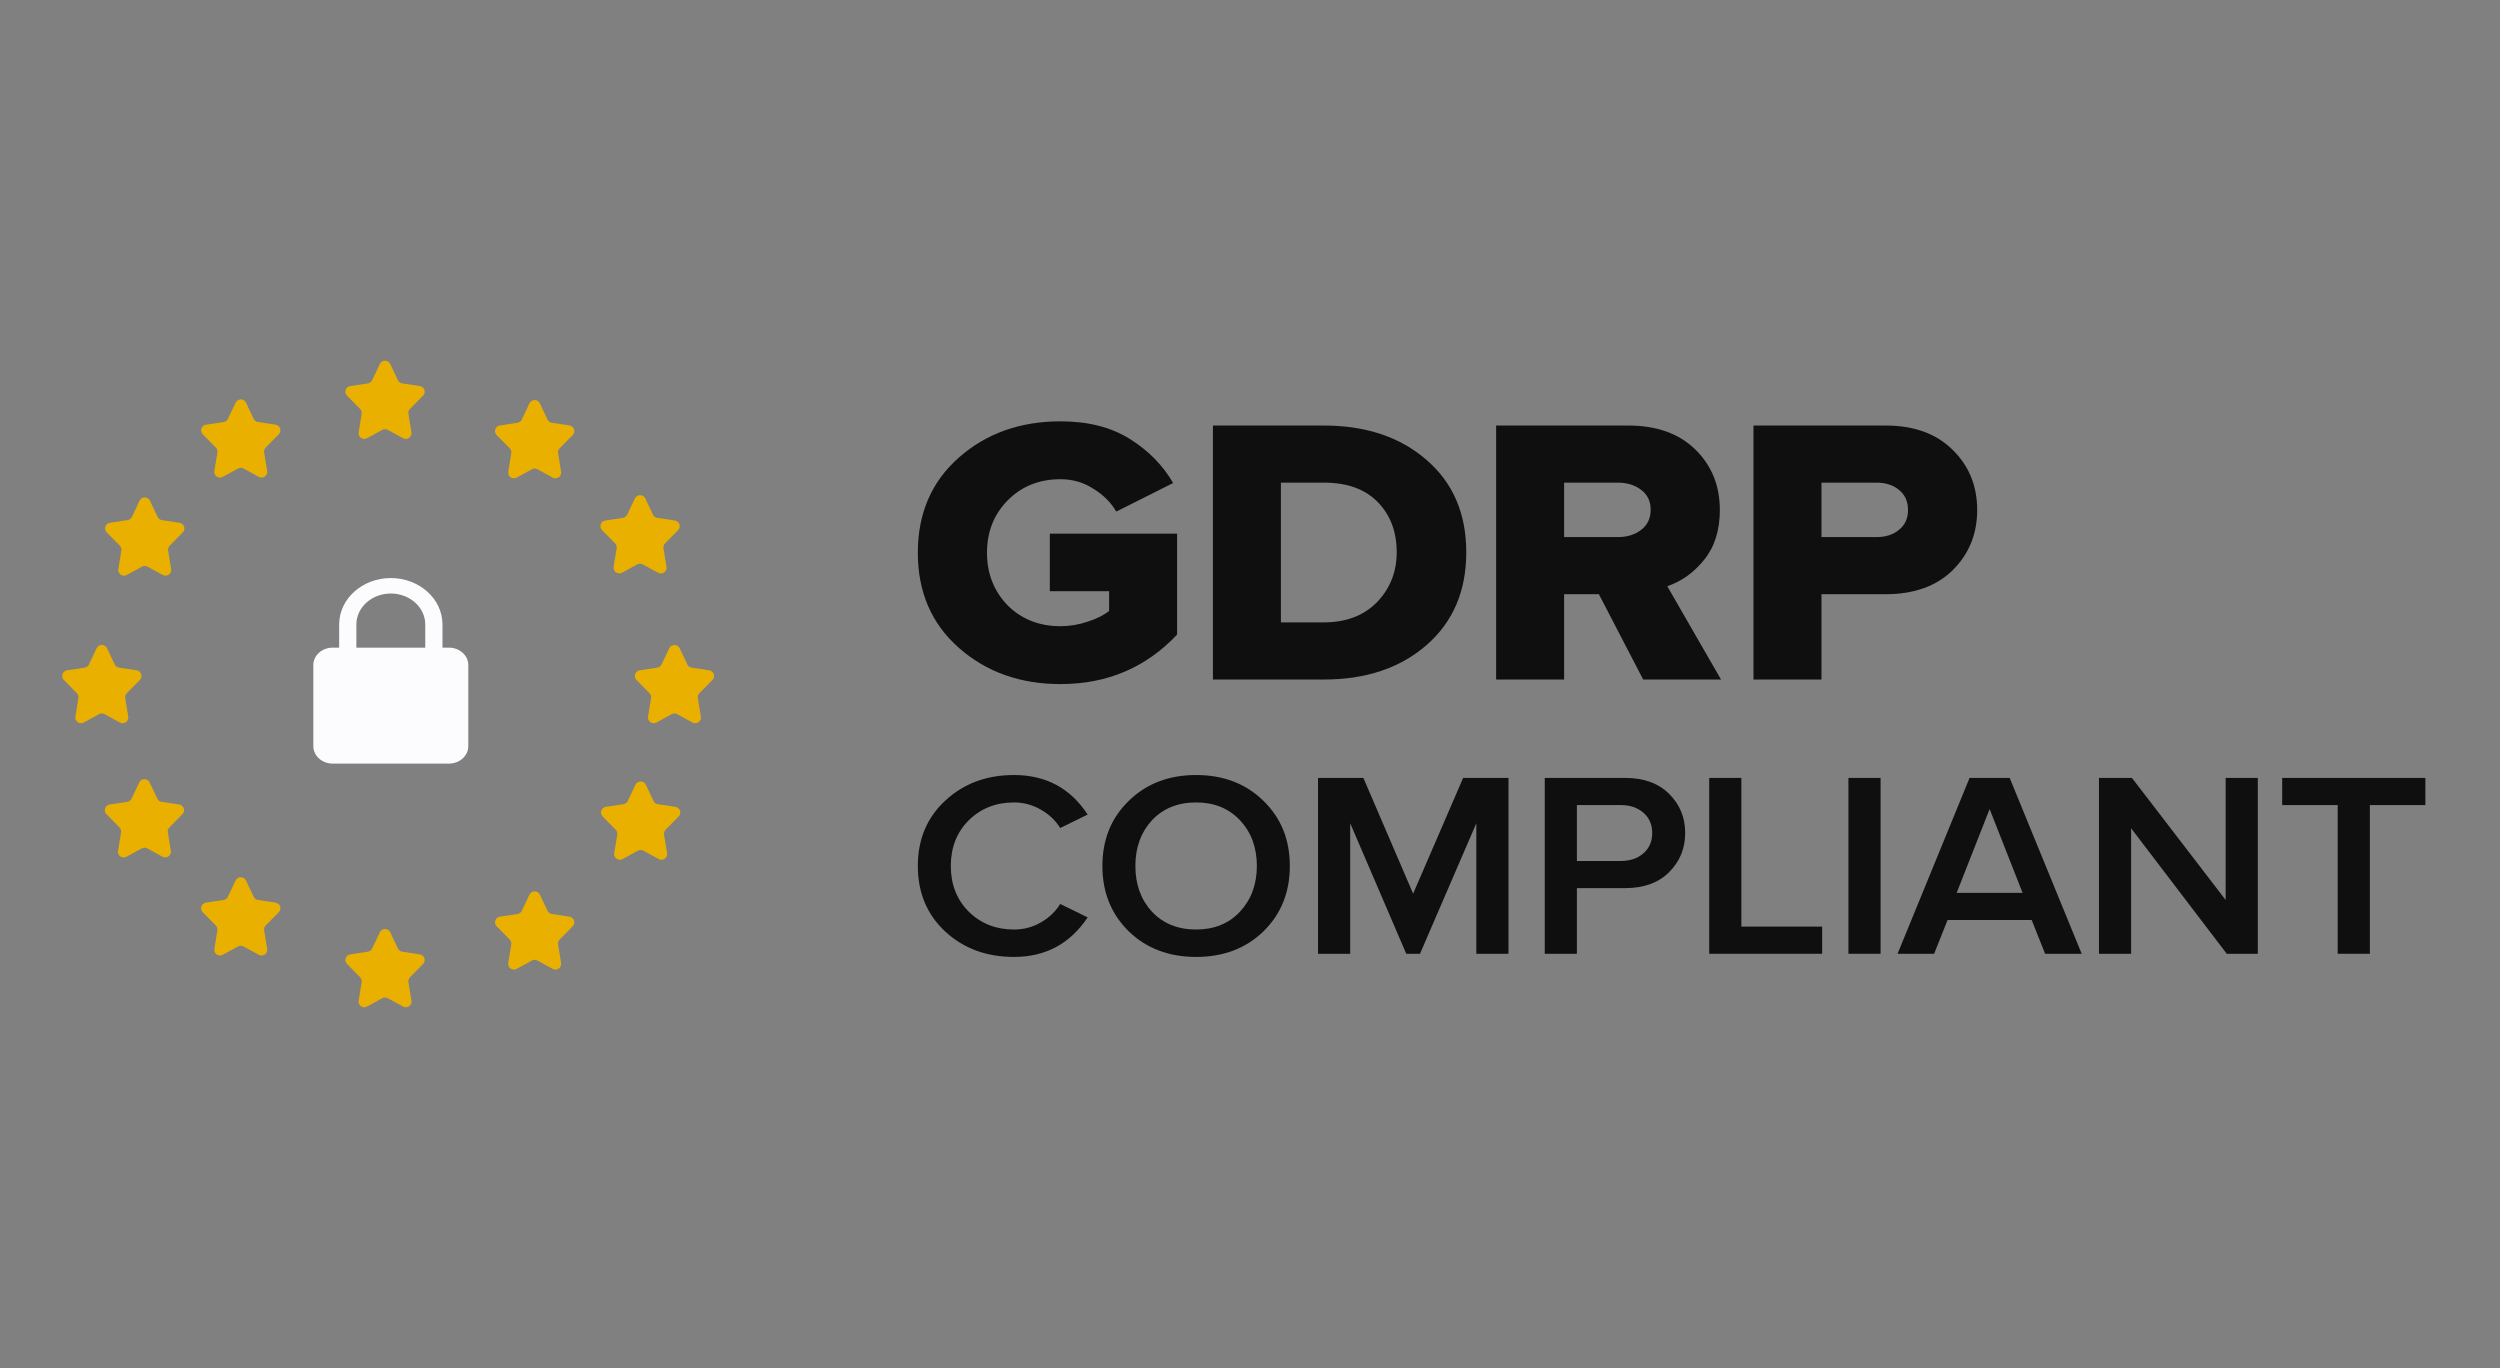 <svg width="201" height="110" viewBox="0 0 201 110" fill="none" xmlns="http://www.w3.org/2000/svg">
<rect x="0" y="0" width="201" height="110" fill="#808080" stroke="none"/>
<g clip-path="url(#clip0_1646_603)">
<g clip-path="url(#clip1_1646_603)">
<path d="M33.755 76.732L32.339 76.517C32.187 76.494 32.057 76.397 31.991 76.259L31.375 74.955C31.299 74.794 31.136 74.691 30.957 74.691C30.779 74.691 30.616 74.794 30.54 74.955L29.923 76.259C29.858 76.397 29.728 76.494 29.576 76.517L28.16 76.732C27.99 76.758 27.848 76.876 27.794 77.038C27.739 77.2 27.78 77.379 27.901 77.502L28.954 78.573C29.056 78.677 29.102 78.823 29.078 78.966L28.834 80.454C28.806 80.627 28.879 80.8 29.023 80.901C29.168 81.002 29.357 81.012 29.511 80.927L30.735 80.256C30.873 80.18 31.042 80.18 31.18 80.256L32.404 80.927C32.558 81.012 32.748 81.002 32.892 80.901C33.036 80.8 33.109 80.627 33.081 80.454L32.837 78.966C32.813 78.823 32.859 78.677 32.961 78.573L34.015 77.502C34.135 77.379 34.176 77.2 34.121 77.038C34.067 76.876 33.925 76.758 33.755 76.732Z" fill="#EAB000"/>
<path d="M17.354 35.986C17.456 36.09 17.502 36.236 17.479 36.379L17.234 37.867C17.206 38.04 17.279 38.214 17.423 38.315C17.568 38.416 17.757 38.425 17.912 38.34L19.135 37.669C19.274 37.593 19.442 37.593 19.581 37.669L20.805 38.34C20.959 38.425 21.148 38.415 21.292 38.314C21.436 38.213 21.51 38.04 21.482 37.867L21.237 36.379C21.213 36.236 21.26 36.09 21.363 35.986L22.416 34.915C22.537 34.792 22.578 34.613 22.523 34.451C22.468 34.289 22.327 34.171 22.157 34.145L20.74 33.93C20.588 33.907 20.458 33.811 20.392 33.672L19.776 32.368C19.699 32.21 19.538 32.11 19.361 32.11C19.185 32.11 19.024 32.21 18.947 32.368L18.325 33.672C18.259 33.81 18.129 33.907 17.977 33.93L16.561 34.145C16.391 34.17 16.249 34.289 16.194 34.451C16.139 34.613 16.18 34.792 16.301 34.915L17.354 35.986Z" fill="#EAB000"/>
<path d="M45.785 73.701L44.369 73.486C44.217 73.463 44.086 73.367 44.021 73.229L43.404 71.925C43.328 71.765 43.166 71.663 42.987 71.663C42.809 71.663 42.646 71.765 42.571 71.925L41.954 73.229C41.888 73.367 41.758 73.463 41.606 73.486L40.19 73.701C40.02 73.727 39.878 73.845 39.823 74.007C39.768 74.169 39.809 74.348 39.93 74.471L40.983 75.543C41.086 75.646 41.132 75.792 41.108 75.935L40.864 77.423C40.835 77.596 40.909 77.77 41.053 77.871C41.197 77.972 41.387 77.982 41.541 77.897L42.765 77.225C42.904 77.149 43.072 77.149 43.211 77.225L44.434 77.897C44.589 77.981 44.778 77.971 44.922 77.87C45.066 77.769 45.139 77.596 45.111 77.423L44.866 75.935C44.843 75.792 44.889 75.646 44.991 75.543L46.045 74.471C46.165 74.348 46.206 74.17 46.152 74.007C46.097 73.845 45.955 73.727 45.785 73.701Z" fill="#EAB000"/>
<path d="M9.634 43.874C9.736 43.978 9.782 44.124 9.758 44.267L9.514 45.755C9.486 45.928 9.56 46.101 9.704 46.202C9.848 46.303 10.037 46.313 10.191 46.229L11.415 45.557C11.554 45.481 11.722 45.481 11.861 45.557L13.084 46.229C13.239 46.313 13.428 46.303 13.572 46.202C13.716 46.101 13.789 45.928 13.761 45.755L13.517 44.267C13.493 44.124 13.539 43.978 13.642 43.874L14.696 42.803C14.816 42.68 14.857 42.501 14.802 42.339C14.747 42.177 14.606 42.059 14.435 42.033L13.019 41.818C12.867 41.795 12.737 41.699 12.672 41.561L12.055 40.256C11.979 40.095 11.817 39.993 11.638 39.993C11.459 39.993 11.296 40.095 11.221 40.256L10.604 41.561C10.539 41.699 10.409 41.795 10.257 41.818L8.841 42.033C8.67 42.059 8.529 42.177 8.474 42.339C8.42 42.502 8.461 42.68 8.581 42.803L9.634 43.874Z" fill="#EAB000"/>
<path d="M54.305 64.871L52.889 64.656C52.737 64.633 52.607 64.536 52.542 64.398L51.924 63.094C51.848 62.934 51.686 62.831 51.508 62.831C51.329 62.831 51.167 62.934 51.091 63.094L50.474 64.398C50.409 64.537 50.278 64.633 50.126 64.656L48.71 64.871C48.54 64.897 48.398 65.015 48.343 65.177C48.289 65.339 48.33 65.518 48.45 65.641L49.505 66.712C49.607 66.816 49.653 66.962 49.63 67.105L49.385 68.593C49.357 68.766 49.43 68.939 49.574 69.04C49.718 69.141 49.907 69.151 50.062 69.067L51.285 68.395C51.424 68.319 51.592 68.319 51.731 68.395L52.955 69.067C53.109 69.151 53.299 69.141 53.443 69.041C53.588 68.94 53.661 68.766 53.633 68.593L53.388 67.105C53.364 66.962 53.41 66.816 53.512 66.712L54.566 65.641C54.687 65.518 54.728 65.339 54.673 65.177C54.618 65.015 54.476 64.896 54.305 64.871Z" fill="#EAB000"/>
<path d="M10.122 58.063C10.266 57.962 10.339 57.789 10.311 57.616L10.067 56.128C10.043 55.985 10.089 55.839 10.191 55.735L11.245 54.664C11.365 54.541 11.406 54.362 11.351 54.2C11.297 54.038 11.155 53.92 10.985 53.894L9.569 53.679C9.417 53.656 9.287 53.559 9.222 53.422L8.605 52.117C8.529 51.956 8.366 51.853 8.188 51.853C8.009 51.853 7.846 51.956 7.771 52.117L7.154 53.422C7.089 53.559 6.958 53.656 6.807 53.679L5.39 53.894C5.22 53.92 5.078 54.038 5.024 54.2C4.969 54.362 5.01 54.541 5.131 54.664L6.184 55.736C6.286 55.839 6.332 55.985 6.308 56.128L6.064 57.616C6.036 57.789 6.109 57.962 6.254 58.063C6.398 58.164 6.587 58.174 6.741 58.09L7.965 57.418C8.103 57.342 8.272 57.342 8.411 57.418L9.634 58.09C9.788 58.174 9.978 58.164 10.122 58.063Z" fill="#EAB000"/>
<path d="M57.283 54.664C57.404 54.541 57.445 54.362 57.39 54.2C57.335 54.038 57.194 53.92 57.024 53.894L55.607 53.679C55.456 53.656 55.325 53.559 55.26 53.422L54.643 52.117C54.568 51.956 54.405 51.853 54.226 51.853C54.047 51.853 53.885 51.956 53.809 52.117L53.192 53.422C53.127 53.559 52.997 53.656 52.845 53.679L51.429 53.894C51.259 53.92 51.117 54.038 51.063 54.2C51.008 54.362 51.049 54.541 51.169 54.664L52.223 55.735C52.325 55.839 52.371 55.985 52.347 56.128L52.103 57.616C52.075 57.789 52.148 57.962 52.292 58.063C52.436 58.164 52.626 58.174 52.78 58.09L54.004 57.418C54.142 57.342 54.311 57.342 54.449 57.418L55.673 58.09C55.827 58.174 56.017 58.164 56.161 58.063C56.304 57.962 56.378 57.789 56.35 57.616L56.106 56.128C56.082 55.985 56.128 55.839 56.23 55.735L57.283 54.664Z" fill="#EAB000"/>
<path d="M14.412 64.683L12.995 64.469C12.843 64.446 12.713 64.349 12.647 64.211L12.03 62.907C11.954 62.747 11.792 62.645 11.614 62.645C11.435 62.645 11.273 62.747 11.197 62.907L10.58 64.208C10.515 64.346 10.385 64.443 10.233 64.466L8.817 64.683C8.646 64.709 8.505 64.827 8.45 64.989C8.395 65.152 8.436 65.331 8.556 65.453L9.611 66.525C9.713 66.629 9.759 66.775 9.735 66.918L9.49 68.41C9.462 68.583 9.535 68.757 9.679 68.858C9.824 68.959 10.013 68.969 10.168 68.884L11.392 68.212C11.529 68.135 11.698 68.133 11.837 68.208L13.061 68.879C13.215 68.963 13.405 68.953 13.548 68.852C13.693 68.752 13.766 68.578 13.738 68.406L13.493 66.918C13.469 66.775 13.516 66.629 13.618 66.525L14.671 65.453C14.792 65.331 14.833 65.152 14.778 64.99C14.723 64.828 14.582 64.709 14.412 64.683Z" fill="#EAB000"/>
<path d="M49.455 43.687C49.557 43.791 49.603 43.937 49.579 44.08L49.335 45.573C49.307 45.745 49.38 45.919 49.524 46.02C49.669 46.12 49.858 46.13 50.012 46.046L51.236 45.375C51.374 45.299 51.543 45.299 51.681 45.375L52.905 46.046C53.06 46.133 53.251 46.124 53.397 46.023C53.542 45.922 53.616 45.747 53.586 45.573L53.342 44.085C53.319 43.942 53.365 43.796 53.467 43.692L54.521 42.62C54.641 42.498 54.682 42.319 54.628 42.157C54.573 41.994 54.431 41.876 54.261 41.85L52.844 41.636C52.693 41.613 52.562 41.516 52.497 41.378L51.88 40.075C51.805 39.914 51.642 39.811 51.463 39.811C51.285 39.811 51.122 39.914 51.046 40.075L50.429 41.378C50.364 41.516 50.234 41.613 50.082 41.636L48.666 41.85C48.496 41.876 48.354 41.995 48.3 42.157C48.245 42.319 48.286 42.498 48.406 42.62L49.455 43.687Z" fill="#EAB000"/>
<path d="M22.155 72.571L20.739 72.357C20.587 72.334 20.457 72.237 20.392 72.099L19.775 70.795C19.699 70.634 19.536 70.531 19.358 70.531C19.179 70.531 19.016 70.634 18.941 70.795L18.324 72.099C18.259 72.237 18.128 72.334 17.977 72.357L16.56 72.571C16.39 72.597 16.249 72.716 16.194 72.878C16.139 73.04 16.18 73.219 16.301 73.341L17.354 74.413C17.456 74.517 17.502 74.663 17.479 74.806L17.235 76.294C17.206 76.466 17.28 76.64 17.424 76.741C17.568 76.841 17.757 76.852 17.911 76.767L19.135 76.096C19.274 76.02 19.442 76.02 19.581 76.096L20.804 76.767C20.959 76.852 21.148 76.841 21.292 76.741C21.436 76.64 21.509 76.467 21.481 76.294L21.237 74.805C21.213 74.662 21.259 74.516 21.361 74.412L22.413 73.343C22.534 73.221 22.576 73.042 22.522 72.879C22.467 72.716 22.326 72.598 22.155 72.571Z" fill="#EAB000"/>
<path d="M41.109 36.437L40.865 37.925C40.837 38.098 40.91 38.271 41.054 38.372C41.199 38.473 41.388 38.483 41.542 38.399L42.766 37.727C42.904 37.651 43.073 37.651 43.211 37.727L44.435 38.399C44.589 38.483 44.779 38.473 44.923 38.372C45.067 38.271 45.14 38.098 45.112 37.925L44.868 36.437C44.844 36.294 44.89 36.148 44.992 36.045L46.044 34.976C46.164 34.853 46.205 34.674 46.151 34.512C46.096 34.35 45.954 34.232 45.784 34.206L44.368 33.991C44.216 33.968 44.086 33.871 44.021 33.733L43.404 32.429C43.328 32.268 43.166 32.166 42.987 32.166C42.808 32.166 42.645 32.268 42.57 32.429L41.953 33.733C41.888 33.871 41.758 33.968 41.606 33.991L40.19 34.206C40.019 34.232 39.878 34.35 39.823 34.512C39.768 34.674 39.81 34.853 39.93 34.976L40.985 36.045C41.087 36.149 41.133 36.294 41.109 36.437Z" fill="#EAB000"/>
<path d="M29.08 33.272L28.836 34.76C28.808 34.932 28.881 35.106 29.025 35.207C29.169 35.307 29.358 35.318 29.512 35.233L30.736 34.562C30.875 34.486 31.043 34.486 31.182 34.562L32.406 35.233C32.56 35.318 32.749 35.307 32.893 35.207C33.037 35.106 33.111 34.933 33.082 34.76L32.839 33.272C32.815 33.129 32.861 32.983 32.963 32.879L34.014 31.81C34.135 31.688 34.176 31.509 34.121 31.347C34.066 31.184 33.925 31.066 33.755 31.04L32.339 30.826C32.187 30.802 32.057 30.706 31.991 30.568L31.375 29.264C31.299 29.103 31.136 29 30.957 29C30.779 29 30.616 29.103 30.54 29.264L29.923 30.568C29.858 30.706 29.728 30.802 29.576 30.826L28.16 31.04C27.99 31.066 27.848 31.184 27.794 31.347C27.739 31.509 27.78 31.688 27.901 31.81L28.956 32.879C29.058 32.983 29.104 33.129 29.08 33.272Z" fill="#EAB000"/>
<path d="M36.094 52.07H35.575V50.205C35.575 48.148 33.712 46.476 31.422 46.476C29.131 46.476 27.269 48.148 27.269 50.205V52.07H26.75C25.891 52.07 25.192 52.697 25.192 53.468V59.995C25.192 60.767 25.891 61.394 26.75 61.394H36.094C36.952 61.394 37.651 60.767 37.651 59.995V53.468C37.651 52.697 36.952 52.07 36.094 52.07ZM28.653 50.205C28.653 48.834 29.895 47.719 31.422 47.719C32.949 47.719 34.19 48.834 34.19 50.205V52.07H28.653V50.205Z" fill="#FCFCFF"/>
</g>
<path d="M85.264 55C82.023 55 79.301 54.031 77.098 52.092C74.895 50.153 73.793 47.601 73.793 44.438C73.793 41.274 74.895 38.722 77.098 36.783C79.301 34.844 82.023 33.875 85.264 33.875C87.468 33.875 89.321 34.344 90.825 35.283C92.329 36.222 93.495 37.406 94.321 38.835L89.745 41.131C89.321 40.396 88.707 39.784 87.902 39.294C87.118 38.784 86.239 38.529 85.264 38.529C83.549 38.529 82.129 39.1 81.006 40.243C79.905 41.366 79.354 42.764 79.354 44.438C79.354 46.111 79.905 47.52 81.006 48.663C82.129 49.785 83.549 50.346 85.264 50.346C86.006 50.346 86.737 50.224 87.457 49.979C88.198 49.734 88.77 49.448 89.173 49.122V47.53H84.406V42.907H94.638V51.02C92.139 53.673 89.014 55 85.264 55Z" fill="#0F0F0F"/>
<path d="M106.448 54.633H97.519V34.212H106.417C109.806 34.212 112.56 35.13 114.679 36.967C116.818 38.804 117.888 41.284 117.888 44.407C117.888 47.53 116.818 50.02 114.679 51.877C112.56 53.714 109.817 54.633 106.448 54.633ZM106.417 50.04C108.217 50.04 109.647 49.499 110.707 48.418C111.766 47.315 112.295 45.978 112.295 44.407C112.295 42.754 111.787 41.407 110.77 40.366C109.753 39.325 108.313 38.804 106.448 38.804H102.985V50.04H106.417Z" fill="#0F0F0F"/>
<path d="M138.37 54.633H132.11L128.551 47.775H125.755V54.633H120.289V34.212H130.903C133.19 34.212 134.991 34.855 136.305 36.141C137.618 37.426 138.275 39.049 138.275 41.008C138.275 42.641 137.851 43.978 137.004 45.019C136.177 46.04 135.192 46.744 134.048 47.132L138.37 54.633ZM130.076 43.182C130.818 43.182 131.443 42.988 131.951 42.6C132.46 42.213 132.714 41.672 132.714 40.978C132.714 40.304 132.46 39.774 131.951 39.386C131.443 38.998 130.818 38.804 130.076 38.804H125.755V43.182H130.076Z" fill="#0F0F0F"/>
<path d="M146.446 54.633H140.98V34.212H151.593C153.881 34.212 155.682 34.865 156.995 36.171C158.309 37.457 158.966 39.069 158.966 41.008C158.966 42.927 158.309 44.54 156.995 45.846C155.682 47.132 153.881 47.775 151.593 47.775H146.446V54.633ZM150.862 43.182C151.604 43.182 152.208 42.988 152.674 42.6C153.161 42.213 153.405 41.682 153.405 41.008C153.405 40.315 153.161 39.774 152.674 39.386C152.208 38.998 151.604 38.804 150.862 38.804H146.446V43.182H150.862Z" fill="#0F0F0F"/>
<path d="M81.526 76.937C79.317 76.937 77.476 76.259 76.003 74.902C74.53 73.532 73.793 71.772 73.793 69.624C73.793 67.477 74.53 65.725 76.003 64.368C77.476 62.997 79.317 62.312 81.526 62.312C84.09 62.312 86.063 63.372 87.448 65.491L85.239 66.572C84.87 65.965 84.347 65.47 83.67 65.089C83.007 64.707 82.293 64.516 81.526 64.516C80.068 64.516 78.853 64.997 77.881 65.958C76.923 66.918 76.445 68.141 76.445 69.624C76.445 71.108 76.923 72.331 77.881 73.291C78.853 74.252 80.068 74.733 81.526 74.733C82.307 74.733 83.029 74.542 83.692 74.16C84.355 73.779 84.87 73.284 85.239 72.677L87.448 73.758C86.034 75.877 84.06 76.937 81.526 76.937Z" fill="#0F0F0F"/>
<path d="M101.581 74.881C100.167 76.252 98.363 76.937 96.168 76.937C93.973 76.937 92.168 76.252 90.754 74.881C89.34 73.496 88.633 71.744 88.633 69.624C88.633 67.505 89.34 65.76 90.754 64.389C92.168 63.004 93.973 62.312 96.168 62.312C98.363 62.312 100.167 63.004 101.581 64.389C102.995 65.76 103.702 67.505 103.702 69.624C103.702 71.744 102.995 73.496 101.581 74.881ZM96.168 74.733C97.626 74.733 98.805 74.252 99.703 73.291C100.602 72.316 101.051 71.094 101.051 69.624C101.051 68.141 100.602 66.918 99.703 65.958C98.805 64.997 97.626 64.516 96.168 64.516C94.695 64.516 93.509 64.997 92.61 65.958C91.727 66.918 91.285 68.141 91.285 69.624C91.285 71.108 91.727 72.331 92.61 73.291C93.509 74.252 94.695 74.733 96.168 74.733Z" fill="#0F0F0F"/>
<path d="M121.282 76.683H118.697V66.191L114.168 76.683H113.063L108.556 66.191V76.683H105.97V62.545H109.616L113.615 71.85L117.637 62.545H121.282V76.683Z" fill="#0F0F0F"/>
<path d="M126.783 76.683H124.198V62.545H130.672C132.16 62.545 133.331 62.969 134.185 63.817C135.054 64.665 135.489 65.717 135.489 66.975C135.489 68.219 135.054 69.271 134.185 70.133C133.331 70.981 132.16 71.405 130.672 71.405H126.783V76.683ZM130.319 69.222C131.055 69.222 131.659 69.017 132.13 68.607C132.602 68.197 132.838 67.653 132.838 66.975C132.838 66.297 132.602 65.753 132.13 65.343C131.659 64.933 131.055 64.728 130.319 64.728H126.783V69.222H130.319Z" fill="#0F0F0F"/>
<path d="M146.501 76.683H137.42V62.545H140.005V74.499H146.501V76.683Z" fill="#0F0F0F"/>
<path d="M151.199 76.683H148.614V62.545H151.199V76.683Z" fill="#0F0F0F"/>
<path d="M167.368 76.683H164.429L163.347 73.97H156.585L155.503 76.683H152.564L158.353 62.545H161.579L167.368 76.683ZM162.617 71.787L159.966 65.046L157.315 71.787H162.617Z" fill="#0F0F0F"/>
<path d="M181.528 76.683H179.031L171.342 66.594V76.683H168.757V62.545H171.408L178.943 72.359V62.545H181.528V76.683Z" fill="#0F0F0F"/>
<path d="M190.537 76.683H187.952V64.728H183.488V62.545H195V64.728H190.537V76.683Z" fill="#0F0F0F"/>
</g>
<defs>
<clipPath id="clip0_1646_603">
<rect width="201" height="110" fill="white"/>
</clipPath>
<clipPath id="clip1_1646_603">
<rect width="52.414" height="52" fill="white" transform="translate(5 29)"/>
</clipPath>
</defs>
</svg>
